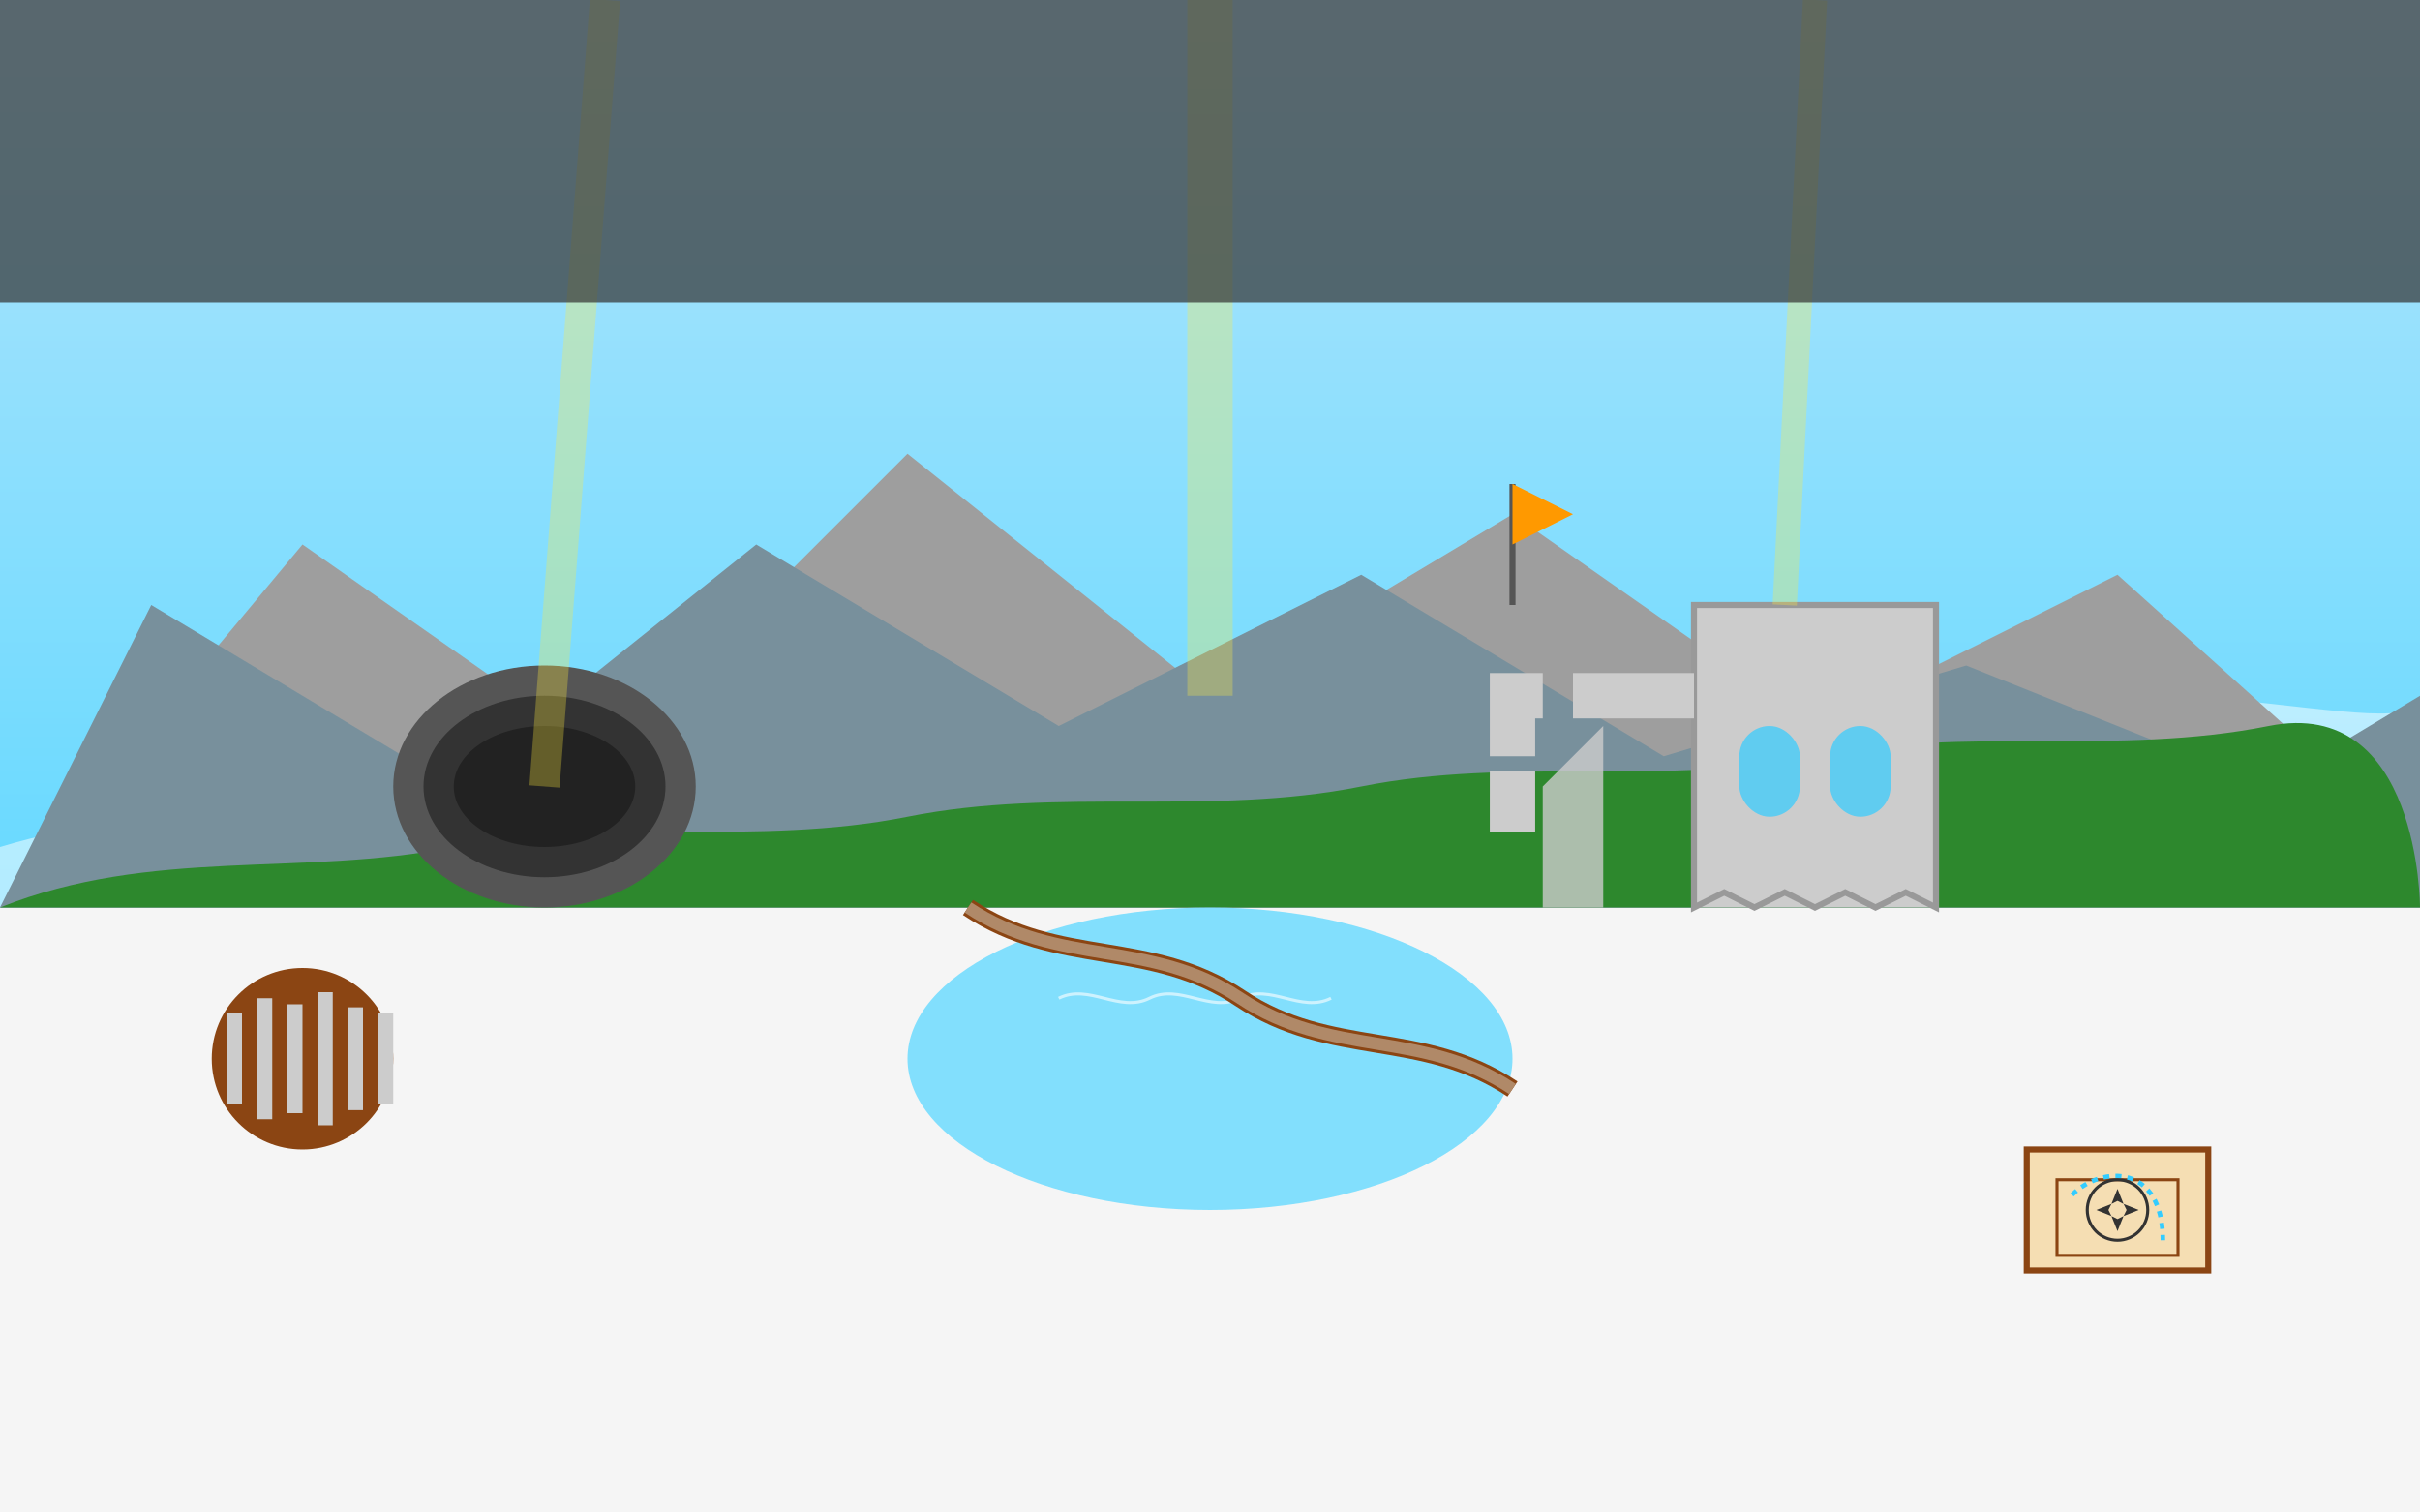<svg xmlns="http://www.w3.org/2000/svg" width="800" height="500" viewBox="0 0 800 500">
  <style>
    .primary { fill: #33ccff; }
    .primary-light { fill: #66d9ff; }
    .secondary { fill: #ff9900; }
    .dark { fill: #333333; }
    .light { fill: #ffffff; }
    .stone { fill: #cccccc; }
    .ground { fill: #8B4513; }
    .forest { fill: #2D882D; }
    .water { fill: #66d9ff; }
  </style>
  
  <!-- Background -->
  <rect width="800" height="500" fill="#f5f5f5" />
  
  <!-- Sky Gradient -->
  <defs>
    <linearGradient id="skyGradient" x1="0%" y1="0%" x2="0%" y2="100%">
      <stop offset="0%" stop-color="#B3E5FC" />
      <stop offset="100%" stop-color="#66d9ff" />
    </linearGradient>
  </defs>
  <rect width="800" height="300" fill="url(#skyGradient)" />
  
  <!-- Mist/Clouds -->
  <path d="M0,280 C100,250 200,290 300,260 C400,230 500,270 600,240 C700,210 800,250 800,230 L800,300 L0,300 Z" 
        fill="white" opacity="0.5" />
  
  <!-- Mountains Background -->
  <polygon points="0,300 100,180 200,250 300,150 400,230 500,170 600,240 700,190 800,280 800,300" 
           fill="#9E9E9E" />
  
  <!-- Mountains Middle Layer -->
  <polygon points="0,300 50,200 150,260 250,180 350,240 450,190 550,250 650,220 750,260 800,230 800,300" 
           fill="#78909C" />
  
  <!-- Forest/Hills Front Layer -->
  <path d="M0,300 C50,280 100,290 150,280 C200,270 250,280 300,270 C350,260 400,270 450,260 
           C500,250 550,260 600,250 C650,240 700,250 750,240 C800,230 800,300 800,300 Z" 
        class="forest" />
  
  <!-- Castle Ruins -->
  <g transform="translate(600, 200)">
    <!-- Main Tower Ruins -->
    <rect x="-40" y="0" width="80" height="100" class="stone" />
    <path d="M-40,0 L-40,100 L-30,95 L-20,100 L-10,95 L0,100 L10,95 L20,100 L30,95 L40,100 L40,0 Z" 
          fill="none" stroke="#999" stroke-width="2" />
    
    <!-- Broken Wall -->
    <path d="M-40,30 L-100,30 L-100,100" fill="none" stroke="#cccccc" stroke-width="15" stroke-dasharray="40,10,30,5,20" />
    
    <!-- Broken Tower -->
    <path d="M-90,60 L-90,100 L-70,100 L-70,40 Z" class="stone" opacity="0.8" />
    
    <!-- Windows -->
    <rect x="-25" y="40" width="20" height="30" rx="10" class="primary" opacity="0.7" />
    <rect x="5" y="40" width="20" height="30" rx="10" class="primary" opacity="0.7" />
  </g>
  
  <!-- Cave Entrance -->
  <g transform="translate(180, 260)">
    <ellipse cx="0" cy="0" rx="50" ry="40" fill="#555" />
    <ellipse cx="0" cy="0" rx="40" ry="30" fill="#333" />
    <ellipse cx="0" cy="0" rx="30" ry="20" fill="#222" />
  </g>
  
  <!-- Lake/Water -->
  <ellipse cx="400" cy="350" rx="100" ry="50" class="water" opacity="0.8" />
  <path d="M350,330 C360,325 370,335 380,330 C390,325 400,335 410,330 C420,325 430,335 440,330"
        fill="none" stroke="white" stroke-width="1" opacity="0.6" />
  
  <!-- Stone Circle Monument -->
  <g transform="translate(100, 350)">
    <circle cx="0" cy="0" r="30" fill="#8B4513" />
    
    <!-- Standing Stones -->
    <rect x="-25" y="-15" width="5" height="30" class="stone" />
    <rect x="-15" y="-20" width="5" height="40" class="stone" />
    <rect x="-5" y="-18" width="5" height="36" class="stone" />
    <rect x="5" y="-22" width="5" height="44" class="stone" />
    <rect x="15" y="-17" width="5" height="34" class="stone" />
    <rect x="25" y="-15" width="5" height="30" class="stone" />
  </g>
  
  <!-- Mysterious Forest Path -->
  <path d="M320,300 C350,320 380,310 410,330 C440,350 470,340 500,360" 
        fill="none" stroke="#8B4513" stroke-width="6" />
  <path d="M320,300 C350,320 380,310 410,330 C440,350 470,340 500,360" 
        fill="none" stroke="#B08968" stroke-width="4" />
  
  <!-- Quest Elements -->
  <!-- Map and Compass -->
  <g transform="translate(700, 400)">
    <rect x="-30" y="-20" width="60" height="40" fill="#F5DEB3" stroke="#8B4513" stroke-width="2" />
    <path d="M-20,-10 L20,-10 L20,15 L-20,15 Z" fill="none" stroke="#8B4513" stroke-width="1" />
    <path d="M-15,-5 C-5,-15 15,-15 15,10" fill="none" stroke="#33ccff" stroke-width="1.5" stroke-dasharray="2,2" />
    
    <!-- Compass Rose -->
    <g transform="translate(0, 0)">
      <circle cx="0" cy="0" r="10" fill="none" stroke="#333" stroke-width="1" />
      <path d="M0,-7 L2,-2 L0,-3 L-2,-2 Z" class="dark" />
      <path d="M0,7 L2,2 L0,3 L-2,2 Z" class="dark" />
      <path d="M-7,0 L-2,2 L-3,0 L-2,-2 Z" class="dark" />
      <path d="M7,0 L2,2 L3,0 L2,-2 Z" class="dark" />
    </g>
  </g>
  
  <!-- Quest Flag -->
  <g transform="translate(500, 200)">
    <line x1="0" y1="0" x2="0" y2="-40" stroke="#555" stroke-width="2" />
    <path d="M0,-40 L20,-30 L0,-20 Z" class="secondary" />
  </g>
  
  <!-- Mystical Light Beams -->
  <g opacity="0.3">
    <path d="M200,0 L180,260" stroke="#FFEB3B" stroke-width="10" />
    <path d="M600,0 L590,200" stroke="#FFEB3B" stroke-width="8" />
    <path d="M400,0 L400,230" stroke="#FFEB3B" stroke-width="15" />
  </g>
  
  <!-- Title Area Overlay -->
  <rect width="800" height="100" fill="#333" opacity="0.7" />
  
  <!-- Title Text would be added programmatically or in HTML overlay -->
</svg>
